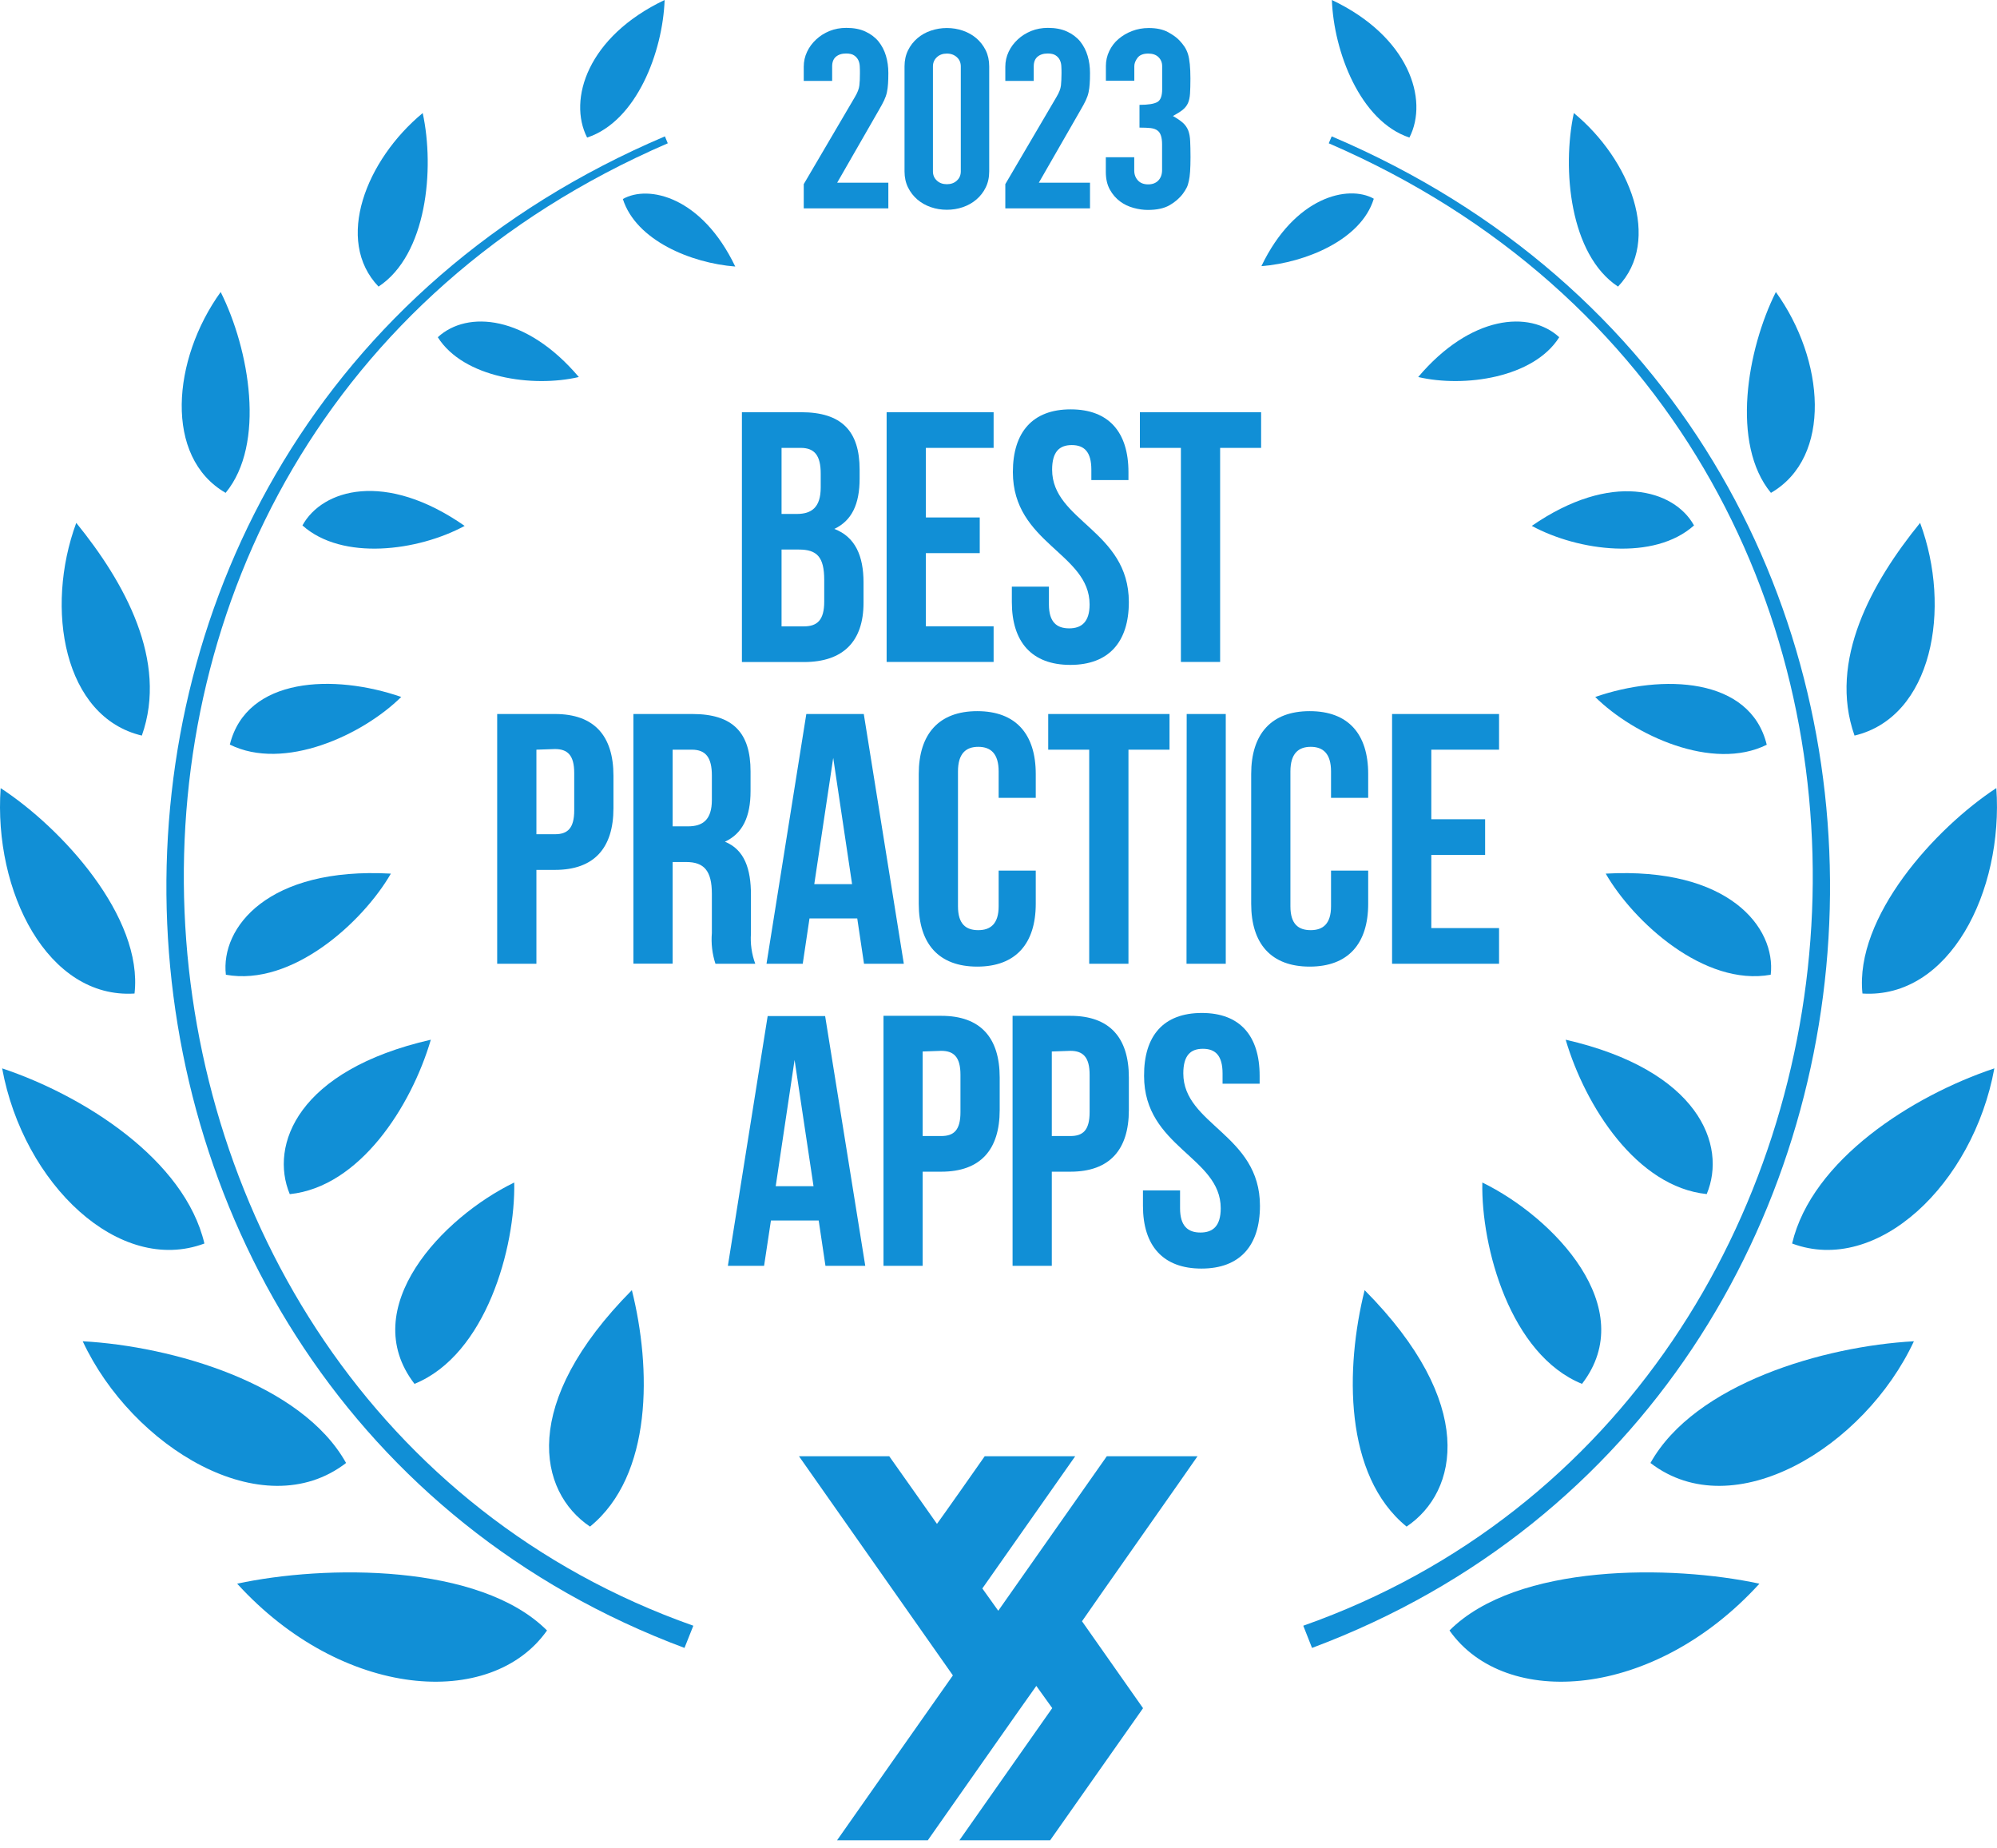 <svg width="107" height="99" viewBox="0 0 107 99" fill="none" xmlns="http://www.w3.org/2000/svg">
<path d="M46.059 25.161V25.639C46.059 27.016 45.633 27.895 44.703 28.334C45.829 28.761 46.268 29.788 46.268 31.2V32.292C46.268 34.356 45.181 35.465 43.078 35.465H39.752V22.082H42.921C45.1 22.082 46.059 23.093 46.059 25.161ZM41.876 23.997V27.532H42.695C43.479 27.532 43.974 27.187 43.974 26.116V25.366C43.974 24.41 43.65 23.993 42.904 23.993H41.876V23.997ZM41.876 29.443V33.554H43.074C43.782 33.554 44.162 33.226 44.162 32.232V31.063C44.162 29.822 43.761 29.439 42.805 29.439H41.876V29.443Z" fill="#118FD6"/>
<path d="M49.608 27.72H52.495V29.631H49.608V33.55H53.238V35.46H47.506V22.082H53.238V23.993H49.608V27.72Z" fill="#118FD6"/>
<path d="M57.366 21.929C59.413 21.929 60.463 23.153 60.463 25.289V25.716H58.475V25.161C58.475 24.206 58.096 23.843 57.426 23.843C56.757 23.843 56.373 24.206 56.373 25.161C56.373 27.912 60.484 28.428 60.484 32.253C60.484 34.386 59.413 35.618 57.349 35.618C55.285 35.618 54.215 34.394 54.215 32.253V31.426H56.202V32.381C56.202 33.337 56.629 33.661 57.29 33.661C57.951 33.661 58.381 33.315 58.381 32.381C58.381 29.631 54.27 29.115 54.27 25.289C54.27 23.153 55.324 21.929 57.366 21.929Z" fill="#118FD6"/>
<path d="M61.076 22.082H67.571V23.993H65.375V35.46H63.273V23.993H61.076V22.082Z" fill="#118FD6"/>
<path d="M32.869 41.555V43.295C32.869 45.427 31.837 46.6 29.735 46.6H28.741V51.628H26.639V38.249H29.735C31.837 38.249 32.869 39.414 32.869 41.555ZM28.741 40.16V44.689H29.735C30.404 44.689 30.767 44.382 30.767 43.41V41.405C30.767 40.45 30.404 40.126 29.735 40.126L28.741 40.16Z" fill="#118FD6"/>
<path d="M38.334 51.628C38.16 51.099 38.096 50.536 38.142 49.982V47.883C38.142 46.638 37.716 46.178 36.765 46.178H36.04V51.623H33.938V38.249H37.102C39.281 38.249 40.215 39.26 40.215 41.324V42.378C40.215 43.755 39.789 44.651 38.842 45.09C39.891 45.517 40.236 46.544 40.236 47.939V50.003C40.198 50.553 40.275 51.107 40.467 51.628H38.334ZM36.04 40.16V44.267H36.863C37.644 44.267 38.142 43.926 38.142 42.855V41.538C38.142 40.582 37.814 40.16 37.072 40.16H36.04Z" fill="#118FD6"/>
<path d="M48.427 51.628H46.294L45.932 49.201H43.373L43.011 51.628H41.07L43.203 38.249H46.282L48.427 51.628ZM43.629 47.363H45.655L44.644 40.599L43.629 47.363Z" fill="#118FD6"/>
<path d="M55.496 46.638V48.416C55.496 50.549 54.425 51.781 52.361 51.781C50.297 51.781 49.227 50.557 49.227 48.416V41.461C49.227 39.328 50.297 38.096 52.361 38.096C54.425 38.096 55.496 39.32 55.496 41.461V42.74H53.508V41.324C53.508 40.369 53.082 40.007 52.416 40.007C51.751 40.007 51.329 40.369 51.329 41.324V48.549C51.329 49.504 51.755 49.828 52.416 49.828C53.078 49.828 53.508 49.483 53.508 48.549V46.638H55.496Z" fill="#118FD6"/>
<path d="M56.164 38.249H62.663V40.16H60.463V51.628H58.36V40.16H56.164V38.249Z" fill="#118FD6"/>
<path d="M63.583 38.249H65.677V51.628H63.574L63.583 38.249Z" fill="#118FD6"/>
<path d="M73.308 46.638V48.416C73.308 50.549 72.238 51.781 70.174 51.781C68.109 51.781 67.039 50.557 67.039 48.416V41.461C67.039 39.328 68.105 38.096 70.174 38.096C72.242 38.096 73.308 39.32 73.308 41.461V42.74H71.317V41.324C71.317 40.369 70.89 40.007 70.229 40.007C69.568 40.007 69.141 40.369 69.141 41.324V48.549C69.141 49.504 69.568 49.828 70.229 49.828C70.89 49.828 71.317 49.483 71.317 48.549V46.638H73.308Z" fill="#118FD6"/>
<path d="M76.69 43.887H79.573V45.798H76.69V49.717H80.32V51.628H74.588V38.249H80.32V40.16H76.69V43.887Z" fill="#118FD6"/>
<path d="M46.361 67.808H44.228L43.866 65.381H41.307L40.94 67.808H39L41.132 54.43H44.211L46.361 67.808ZM41.563 63.543H43.589L42.574 56.779L41.563 63.543Z" fill="#118FD6"/>
<path d="M53.564 57.722V59.462C53.564 61.594 52.532 62.767 50.43 62.767H49.436V67.808H47.338V54.417H50.434C52.532 54.417 53.564 55.581 53.564 57.722ZM49.436 56.328V60.857H50.43C51.099 60.857 51.462 60.554 51.462 59.577V57.573C51.462 56.618 51.099 56.293 50.43 56.293L49.436 56.328Z" fill="#118FD6"/>
<path d="M60.485 57.722V59.462C60.485 61.594 59.453 62.767 57.35 62.767H56.356V67.808H54.254V54.417H57.35C59.453 54.417 60.485 55.581 60.485 57.722ZM56.356 56.328V60.857H57.35C58.02 60.857 58.382 60.554 58.382 59.577V57.573C58.382 56.618 58.02 56.293 57.35 56.293L56.356 56.328Z" fill="#118FD6"/>
<path d="M64.396 54.264C66.439 54.264 67.492 55.488 67.492 57.629V58.055H65.505V57.501C65.505 56.545 65.121 56.183 64.451 56.183C63.782 56.183 63.402 56.545 63.402 57.501C63.402 60.255 67.509 60.772 67.509 64.593C67.509 66.725 66.439 67.957 64.375 67.957C62.311 67.957 61.24 66.734 61.24 64.593V63.77H63.228V64.725C63.228 65.684 63.654 66.026 64.319 66.026C64.985 66.026 65.407 65.684 65.407 64.725C65.407 61.974 61.3 61.458 61.3 57.637C61.287 55.488 62.336 54.264 64.396 54.264Z" fill="#118FD6"/>
<path d="M64.17 78.009H59.304L53.487 86.287L52.634 85.093L57.611 78.009H52.762C52.651 78.175 50.34 81.459 50.203 81.634C50.08 81.459 47.768 78.175 47.645 78.009H42.809C43.188 78.555 50.63 89.14 51.056 89.75C50.847 90.048 44.86 98.56 44.851 98.582H49.713C49.833 98.415 55.394 90.479 55.526 90.313L56.379 91.502L51.406 98.582H56.268L61.245 91.507L57.974 86.85C58.17 86.543 64.157 78.043 64.17 78.001V78.009Z" fill="#118FD6"/>
<path d="M12.707 84.837C18.349 91.029 26.32 91.588 29.309 87.344C25.697 83.732 17.398 83.826 12.707 84.837Z" fill="#118FD6"/>
<path d="M18.543 78.371C16.164 74.107 9.229 72.115 4.432 71.851C7.071 77.51 14.083 81.805 18.543 78.371Z" fill="#118FD6"/>
<path d="M10.952 66.614C9.894 62.127 4.508 58.699 0.115 57.232C1.258 63.445 6.393 68.32 10.952 66.614Z" fill="#118FD6"/>
<path d="M7.208 53.223C7.677 49.12 3.31 44.352 0.035 42.22C-0.354 47.764 2.559 53.517 7.208 53.223Z" fill="#118FD6"/>
<path d="M7.6 39.405C9.02 35.397 6.666 31.183 4.086 28.01C2.389 32.608 3.412 38.412 7.6 39.405Z" fill="#118FD6"/>
<path d="M12.089 26.402C14.247 23.788 13.368 18.726 11.824 15.643C9.219 19.259 8.775 24.488 12.089 26.402Z" fill="#118FD6"/>
<path d="M20.282 15.353C22.871 13.647 23.297 9.054 22.649 6.056C19.617 8.563 17.911 12.879 20.282 15.353Z" fill="#118FD6"/>
<path d="M31.458 7.369C34.119 6.495 35.513 2.759 35.611 0C31.487 1.957 30.417 5.331 31.458 7.369Z" fill="#118FD6"/>
<path d="M31.613 81.779C34.982 79.033 34.901 73.288 33.856 69.113C27.843 75.177 28.828 79.907 31.613 81.779Z" fill="#118FD6"/>
<path d="M22.209 74.133C26.048 72.572 27.621 66.815 27.553 63.347C23.715 65.207 19.079 70.064 22.209 74.133Z" fill="#118FD6"/>
<path d="M23.083 55.697C15.948 57.33 14.43 61.343 15.526 63.97C19.27 63.582 22.03 59.279 23.083 55.701" fill="#118FD6"/>
<path d="M20.943 46.8C14.358 46.434 11.812 49.683 12.102 52.216C15.659 52.86 19.446 49.389 20.943 46.8Z" fill="#118FD6"/>
<path d="M21.505 37.337C17.91 36.092 13.219 36.249 12.315 39.887C15.21 41.324 19.424 39.388 21.505 37.328" fill="#118FD6"/>
<path d="M16.205 28.147C18.337 30.057 22.397 29.524 24.896 28.172C20.645 25.204 17.271 26.206 16.205 28.147Z" fill="#118FD6"/>
<path d="M23.457 18.065C24.83 20.244 28.549 20.773 31.014 20.197C28.212 16.888 25.044 16.602 23.457 18.065Z" fill="#118FD6"/>
<path d="M33.373 10.661C34.077 12.875 37.024 14.095 39.395 14.278C37.608 10.538 34.746 9.881 33.373 10.661Z" fill="#118FD6"/>
<path d="M37.149 87.089C3.057 75.058 -0.999 23.575 35.78 7.676L35.626 7.305C-1.361 23.029 1.078 74.981 36.675 88.278L37.149 87.089Z" fill="#118FD6"/>
<path d="M94.271 84.837C88.629 91.029 80.658 91.588 77.664 87.344C81.276 83.732 89.579 83.826 94.271 84.837Z" fill="#118FD6"/>
<path d="M88.432 78.371C90.816 74.107 97.75 72.115 102.548 71.851C99.908 77.51 92.897 81.805 88.432 78.371Z" fill="#118FD6"/>
<path d="M96.022 66.614C97.083 62.127 102.47 58.699 106.858 57.232C105.719 63.445 100.58 68.32 96.022 66.614Z" fill="#118FD6"/>
<path d="M99.791 53.223C99.365 49.12 103.689 44.365 106.964 42.216C107.352 47.76 104.448 53.517 99.791 53.223Z" fill="#118FD6"/>
<path d="M99.366 39.405C97.946 35.384 100.3 31.183 102.88 28.01C104.586 32.608 103.537 38.412 99.366 39.405Z" fill="#118FD6"/>
<path d="M94.888 26.402C92.73 23.788 93.608 18.726 95.152 15.643C97.758 19.259 98.197 24.488 94.888 26.402Z" fill="#118FD6"/>
<path d="M86.694 15.353C84.109 13.647 83.683 9.054 84.327 6.056C87.346 8.546 89.052 12.879 86.694 15.353Z" fill="#118FD6"/>
<path d="M75.517 7.369C72.877 6.495 71.461 2.759 71.363 0C75.492 1.957 76.562 5.331 75.517 7.369Z" fill="#118FD6"/>
<path d="M75.365 81.779C71.996 79.033 72.077 73.288 73.117 69.113C79.135 75.177 78.15 79.907 75.365 81.779Z" fill="#118FD6"/>
<path d="M84.764 74.133C80.925 72.572 79.352 66.815 79.424 63.347C83.241 65.207 87.898 70.064 84.764 74.133Z" fill="#118FD6"/>
<path d="M83.889 55.697C91.023 57.33 92.546 61.343 91.446 63.966C87.701 63.578 84.946 59.275 83.889 55.697Z" fill="#118FD6"/>
<path d="M86.035 46.8C92.62 46.434 95.166 49.683 94.876 52.216C91.319 52.86 87.528 49.389 86.035 46.8Z" fill="#118FD6"/>
<path d="M85.473 37.337C89.059 36.092 93.78 36.262 94.663 39.896C91.767 41.333 87.554 39.397 85.473 37.337Z" fill="#118FD6"/>
<path d="M90.766 28.147C88.633 30.057 84.573 29.524 82.074 28.172C86.339 25.225 89.704 26.227 90.766 28.147Z" fill="#118FD6"/>
<path d="M83.545 18.065C82.172 20.244 78.453 20.773 75.988 20.197C78.786 16.888 81.959 16.602 83.545 18.065Z" fill="#118FD6"/>
<path d="M73.603 10.662C72.925 12.854 69.94 14.074 67.586 14.257C69.369 10.538 72.234 9.881 73.603 10.641" fill="#118FD6"/>
<path d="M69.83 87.089C103.922 75.058 107.977 23.575 71.195 7.676L71.353 7.305C108.323 23.029 105.896 74.981 70.299 88.278L69.83 87.089Z" fill="#118FD6"/>
<path d="M43.065 11.156V9.864L45.807 5.194C45.947 4.96 46.024 4.759 46.045 4.58C46.067 4.405 46.075 4.188 46.075 3.928C46.075 3.813 46.075 3.689 46.067 3.557C46.062 3.429 46.033 3.314 45.986 3.216C45.935 3.118 45.862 3.032 45.764 2.968C45.666 2.9 45.521 2.866 45.333 2.866C45.103 2.866 44.924 2.926 44.787 3.041C44.655 3.156 44.587 3.326 44.587 3.553V4.333H43.065V3.578C43.065 3.292 43.124 3.024 43.244 2.772C43.363 2.52 43.525 2.303 43.734 2.111C43.934 1.923 44.173 1.774 44.45 1.659C44.728 1.548 45.026 1.493 45.346 1.493C45.743 1.493 46.084 1.557 46.365 1.689C46.647 1.817 46.886 1.996 47.073 2.222C47.252 2.448 47.385 2.704 47.47 2.99C47.555 3.275 47.598 3.582 47.598 3.906C47.598 4.141 47.593 4.333 47.581 4.491C47.572 4.649 47.551 4.798 47.521 4.943C47.491 5.088 47.44 5.229 47.372 5.374C47.303 5.519 47.21 5.693 47.09 5.898L44.856 9.787H47.598V11.161H43.065V11.156Z" fill="#118FD6"/>
<path d="M48.465 3.557C48.465 3.233 48.529 2.947 48.653 2.695C48.776 2.444 48.943 2.23 49.151 2.051C49.36 1.872 49.599 1.736 49.876 1.642C50.154 1.548 50.435 1.501 50.734 1.501C51.032 1.501 51.318 1.548 51.591 1.642C51.864 1.736 52.107 1.872 52.316 2.051C52.525 2.23 52.691 2.448 52.815 2.695C52.938 2.947 53.002 3.233 53.002 3.557V9.182C53.002 9.506 52.938 9.792 52.815 10.043C52.691 10.295 52.525 10.508 52.316 10.687C52.107 10.866 51.864 11.003 51.591 11.097C51.318 11.191 51.032 11.237 50.734 11.237C50.435 11.237 50.149 11.191 49.876 11.097C49.603 11.003 49.36 10.866 49.151 10.687C48.943 10.508 48.776 10.291 48.653 10.043C48.529 9.792 48.465 9.506 48.465 9.182V3.557ZM49.987 9.182C49.987 9.378 50.056 9.544 50.196 9.672C50.337 9.805 50.516 9.868 50.734 9.868C50.951 9.868 51.13 9.805 51.271 9.672C51.412 9.544 51.48 9.378 51.48 9.182V3.557C51.48 3.361 51.412 3.194 51.271 3.066C51.13 2.938 50.951 2.87 50.734 2.87C50.516 2.87 50.337 2.934 50.196 3.066C50.056 3.199 49.987 3.361 49.987 3.557V9.182Z" fill="#118FD6"/>
<path d="M53.865 11.156V9.864L56.607 5.194C56.748 4.96 56.825 4.759 56.846 4.58C56.863 4.405 56.876 4.188 56.876 3.928C56.876 3.813 56.876 3.689 56.867 3.557C56.863 3.429 56.833 3.314 56.786 3.216C56.74 3.118 56.663 3.032 56.565 2.968C56.467 2.9 56.322 2.866 56.134 2.866C55.904 2.866 55.725 2.926 55.588 3.041C55.456 3.156 55.388 3.326 55.388 3.553V4.333H53.865V3.578C53.865 3.292 53.925 3.024 54.044 2.772C54.164 2.52 54.326 2.303 54.535 2.111C54.735 1.923 54.974 1.774 55.251 1.659C55.529 1.548 55.827 1.493 56.147 1.493C56.543 1.493 56.885 1.557 57.17 1.689C57.452 1.817 57.691 1.996 57.878 2.222C58.057 2.448 58.19 2.704 58.275 2.99C58.36 3.275 58.403 3.582 58.403 3.906C58.403 4.141 58.399 4.333 58.386 4.491C58.377 4.649 58.356 4.798 58.326 4.943C58.296 5.088 58.245 5.229 58.177 5.374C58.109 5.519 58.015 5.693 57.895 5.898L55.661 9.787H58.403V11.161H53.87L53.865 11.156Z" fill="#118FD6"/>
<path d="M61.062 5.617C61.519 5.617 61.834 5.565 62.009 5.467C62.184 5.369 62.269 5.139 62.269 4.781V3.544C62.269 3.348 62.201 3.186 62.069 3.058C61.937 2.93 61.753 2.87 61.523 2.87C61.254 2.87 61.062 2.947 60.947 3.1C60.832 3.254 60.777 3.403 60.777 3.544V4.324H59.254V3.531C59.254 3.254 59.314 2.99 59.433 2.738C59.553 2.486 59.715 2.273 59.924 2.094C60.133 1.915 60.376 1.77 60.653 1.663C60.93 1.557 61.229 1.501 61.549 1.501C61.967 1.501 62.312 1.574 62.585 1.723C62.858 1.872 63.063 2.022 63.203 2.175C63.301 2.282 63.391 2.388 63.464 2.499C63.536 2.606 63.6 2.738 63.651 2.892C63.741 3.186 63.783 3.625 63.783 4.209C63.783 4.542 63.775 4.811 63.762 5.015C63.749 5.22 63.711 5.391 63.651 5.527C63.583 5.672 63.485 5.791 63.361 5.89C63.237 5.988 63.067 6.094 62.845 6.214C63.084 6.35 63.263 6.474 63.391 6.589C63.515 6.704 63.608 6.841 63.668 6.994C63.728 7.156 63.762 7.348 63.77 7.566C63.779 7.787 63.788 8.065 63.788 8.406C63.788 8.721 63.779 8.981 63.766 9.186C63.754 9.391 63.728 9.561 63.698 9.698C63.668 9.843 63.63 9.962 63.579 10.06C63.528 10.159 63.464 10.261 63.383 10.372C63.195 10.623 62.952 10.832 62.657 10.999C62.363 11.165 61.979 11.246 61.502 11.246C61.263 11.246 61.011 11.212 60.743 11.139C60.474 11.067 60.231 10.952 60.013 10.79C59.796 10.628 59.612 10.419 59.468 10.159C59.322 9.898 59.25 9.578 59.25 9.203V8.423H60.773V9.135C60.773 9.348 60.841 9.527 60.973 9.668C61.105 9.809 61.288 9.877 61.519 9.877C61.749 9.877 61.928 9.809 62.065 9.668C62.197 9.527 62.265 9.344 62.265 9.109V7.736C62.265 7.361 62.184 7.114 62.026 6.998C61.937 6.926 61.813 6.883 61.66 6.862C61.506 6.845 61.306 6.836 61.054 6.836V5.625L61.062 5.617Z" fill="#118FD6"/>
</svg>
